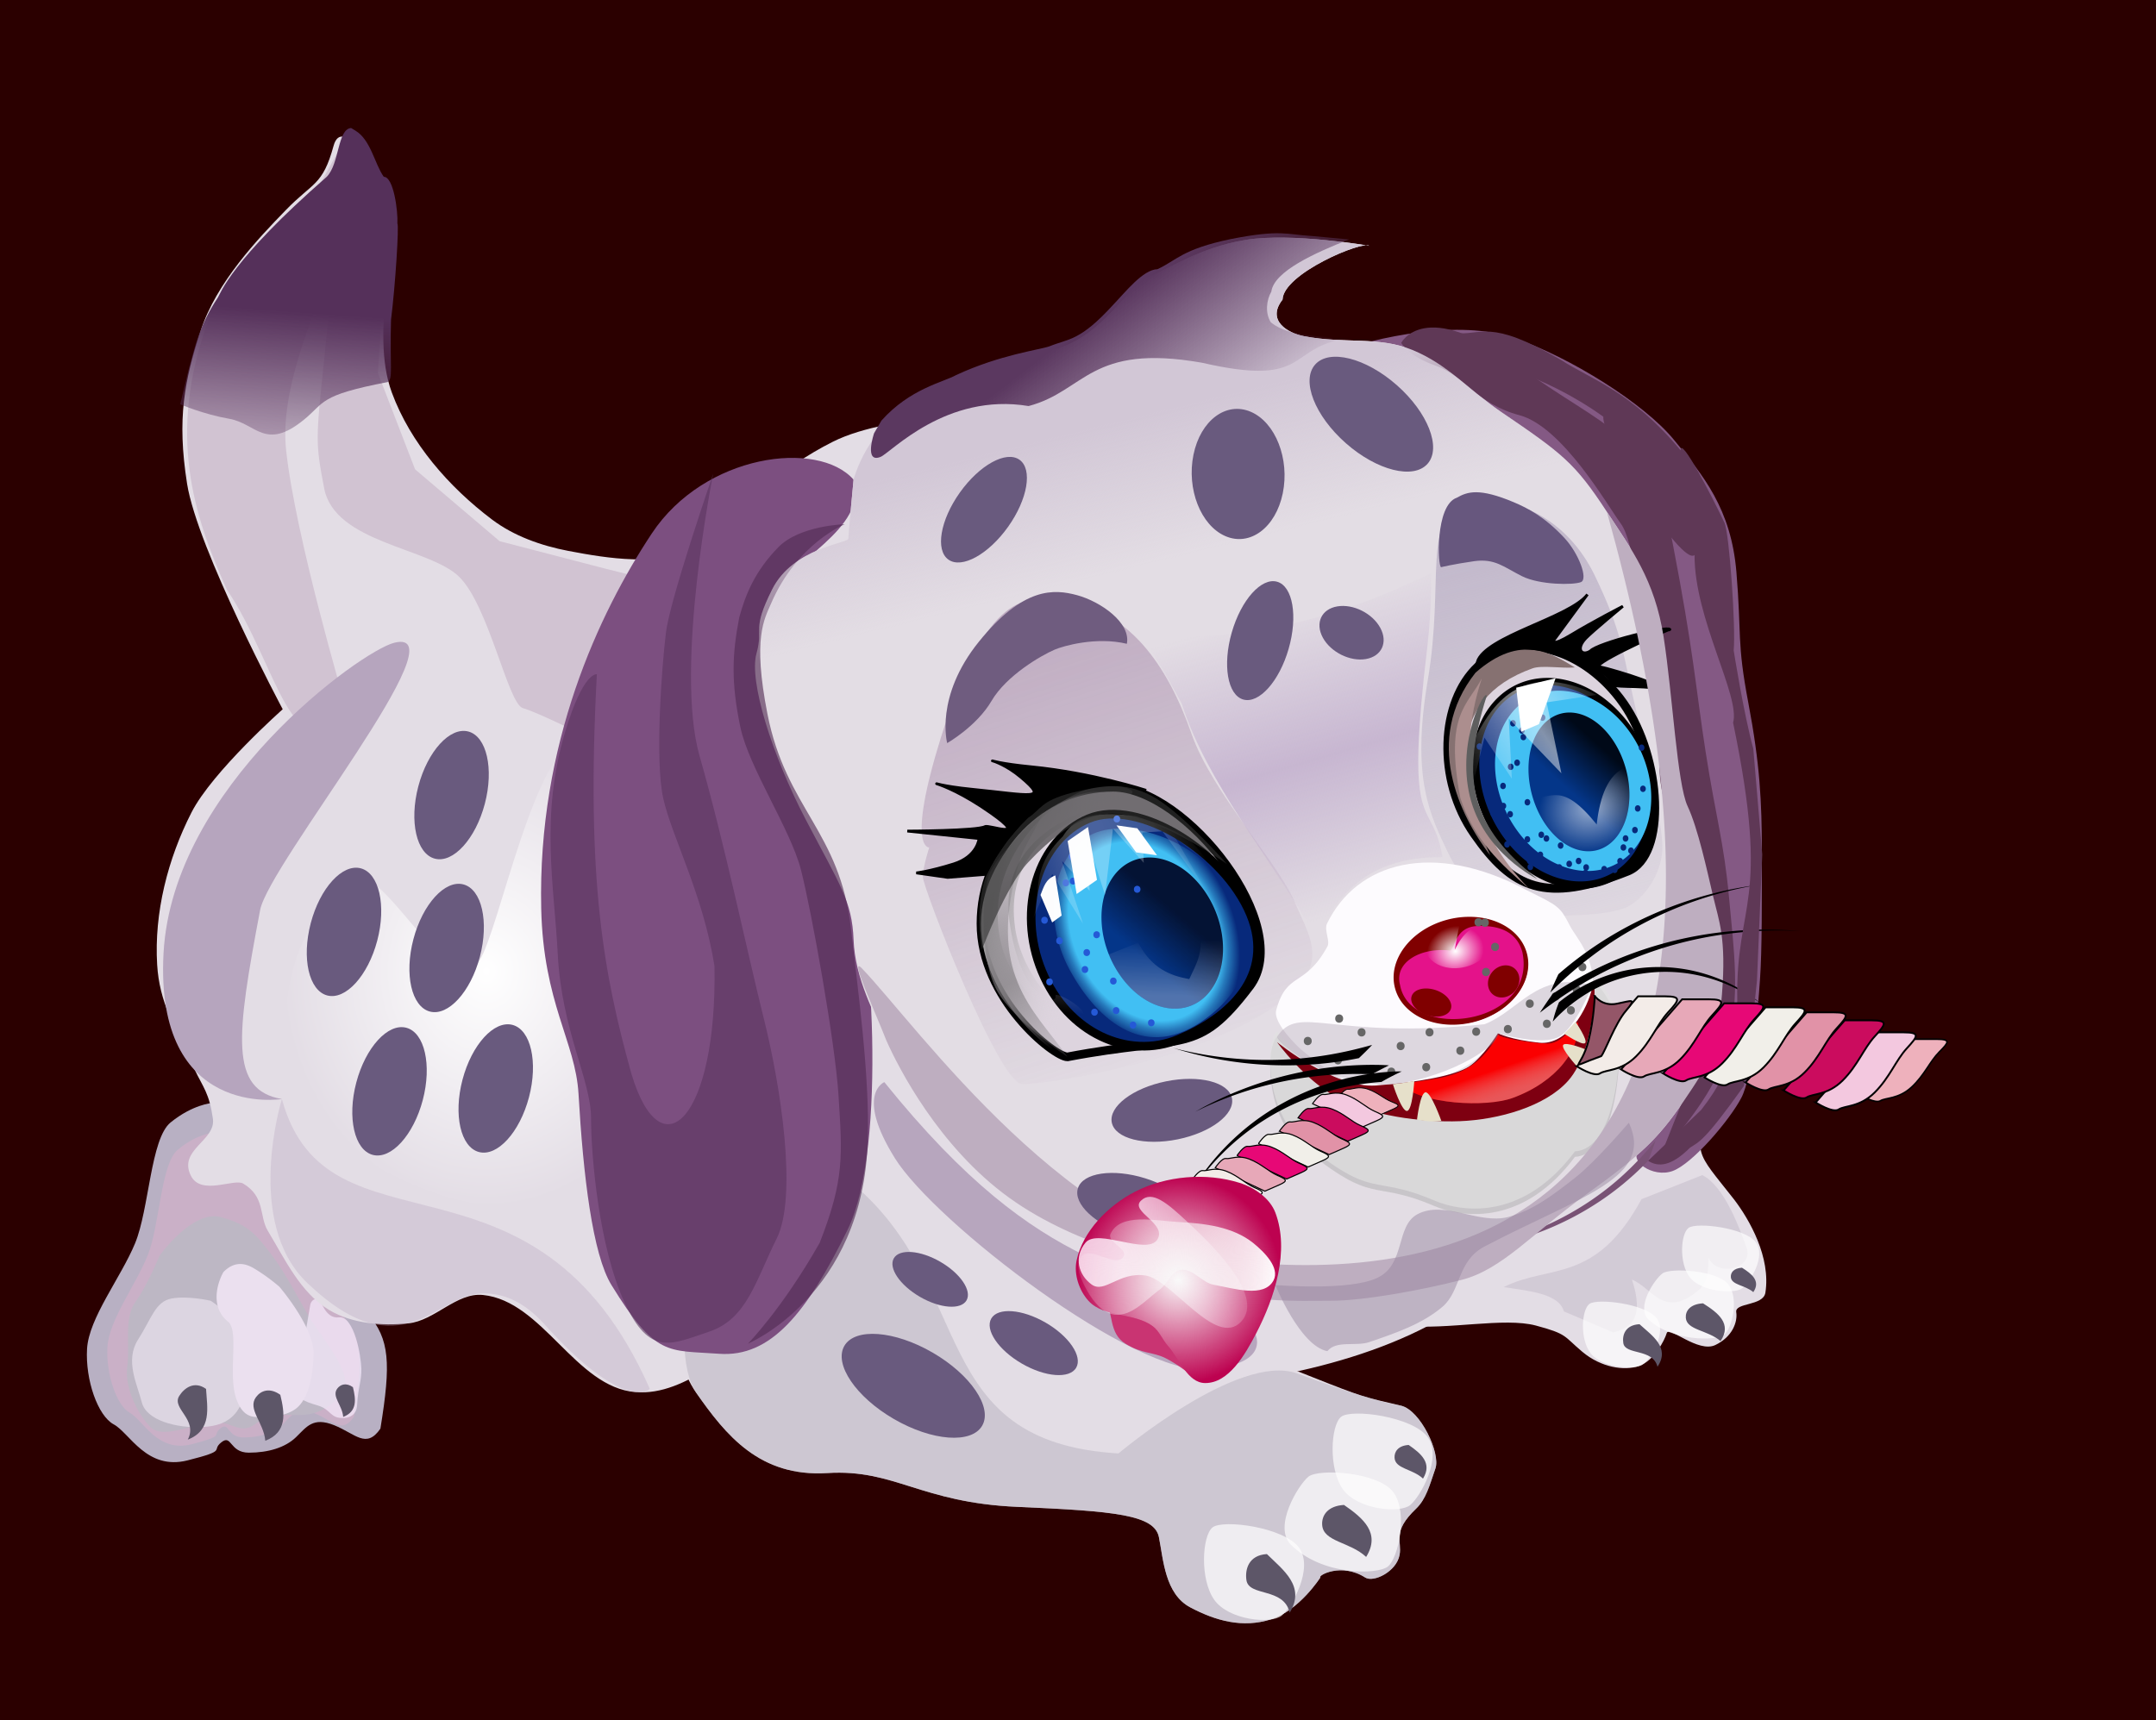 <svg xmlns="http://www.w3.org/2000/svg" xmlns:xlink="http://www.w3.org/1999/xlink" width="786.5" height="627.658" viewBox="0 0 208.095 166.068"><defs><linearGradient id="b"><stop offset="0" stop-color="#bfb5c9"/><stop offset="1" stop-color="#bfb5c9" stop-opacity="0"/></linearGradient><linearGradient id="v"><stop offset="0" stop-color="#f9f9f9"/><stop offset="1" stop-color="#f9f9f9" stop-opacity="0"/></linearGradient><linearGradient id="s"><stop offset="0" stop-color="#5b3860"/><stop offset="1" stop-color="#5b3860" stop-opacity="0"/></linearGradient><linearGradient id="r"><stop offset="0" stop-color="#fff"/><stop offset="1" stop-color="#fff" stop-opacity="0"/></linearGradient><linearGradient id="q"><stop offset="0" stop-color="red"/><stop offset="1" stop-color="#e5d8d8" stop-opacity=".487"/></linearGradient><linearGradient id="p"><stop offset="0" stop-color="#d2c7d6"/><stop offset="1" stop-color="#d2c7d6" stop-opacity="0"/></linearGradient><linearGradient id="o"><stop offset="0" stop-color="#c0accc" stop-opacity="0"/><stop offset=".504" stop-color="#c0accc" stop-opacity=".794"/><stop offset="1" stop-color="#c0accc" stop-opacity="0"/></linearGradient><linearGradient id="n"><stop offset="0" stop-color="#fff" stop-opacity="0"/><stop offset=".516" stop-color="#fff"/><stop offset="1" stop-color="#fff" stop-opacity="0"/></linearGradient><linearGradient id="m"><stop offset="0" stop-color="#fff"/><stop offset="1" stop-color="#fff" stop-opacity="0"/></linearGradient><linearGradient id="l"><stop offset="0" stop-color="#000918"/><stop offset="1" stop-color="#043689"/></linearGradient><linearGradient id="k"><stop offset="0" stop-color="#55305a"/><stop offset="1" stop-color="#55305a" stop-opacity="0"/></linearGradient><linearGradient id="j"><stop offset="0" stop-color="#7d797d" stop-opacity="0"/><stop offset=".547" stop-color="#7d797d" stop-opacity=".643"/><stop offset="1" stop-color="#7d797d" stop-opacity="0"/></linearGradient><linearGradient id="i"><stop offset="0" stop-color="#fff"/><stop offset="1" stop-color="#fff" stop-opacity="0"/></linearGradient><linearGradient id="h"><stop offset="0" stop-color="#fff" stop-opacity=".065"/><stop offset=".371" stop-color="#fff" stop-opacity=".734"/><stop offset=".509" stop-color="#fff" stop-opacity=".744"/><stop offset=".781" stop-color="#fff" stop-opacity=".568"/><stop offset="1" stop-color="#fff" stop-opacity="0"/></linearGradient><linearGradient id="g"><stop offset="0" stop-color="#fff"/><stop offset="1" stop-color="#fff" stop-opacity="0"/></linearGradient><linearGradient id="f"><stop offset="0" stop-color="#ddd4de" stop-opacity="0"/><stop offset=".45" stop-color="#ddd4de"/><stop offset="1" stop-color="#ddd4de" stop-opacity="0"/></linearGradient><linearGradient id="e"><stop offset="0" stop-color="#a19fa1"/><stop offset="1" stop-color="#ddd4de" stop-opacity="0"/></linearGradient><linearGradient id="d"><stop offset="0" stop-color="#043689"/><stop offset="1" stop-color="#000828" stop-opacity=".941"/></linearGradient><linearGradient id="c"><stop offset="0" stop-color="#41bff3"/><stop offset=".793" stop-color="#41bff3"/><stop offset=".876" stop-color="#41bff3" stop-opacity=".538"/><stop offset="1" stop-color="#41bff3" stop-opacity="0"/></linearGradient><linearGradient id="t"><stop offset="0" stop-color="#fff"/><stop offset="1" stop-color="#fff" stop-opacity="0"/></linearGradient><linearGradient id="a"><stop offset="0" stop-color="#7c4f80"/><stop offset="1" stop-color="#7c4f80" stop-opacity="0"/></linearGradient><linearGradient xlink:href="#a" id="F" x1="283.172" y1="-19.911" x2="324.145" y2="106.18" gradientUnits="userSpaceOnUse"/><linearGradient xlink:href="#b" id="H" x1="354.169" y1="49.862" x2="365.637" y2="97.713" gradientUnits="userSpaceOnUse"/><linearGradient xlink:href="#u" id="av" x1="135.948" y1="128.132" x2="150.631" y2="127.266" gradientUnits="userSpaceOnUse"/><linearGradient xlink:href="#d" id="O" x1="450.091" y1="101.126" x2="453.642" y2="96.956" gradientUnits="userSpaceOnUse"/><linearGradient xlink:href="#e" id="M" x1="434.866" y1="97.735" x2="443.352" y2="99.611" gradientUnits="userSpaceOnUse"/><linearGradient xlink:href="#f" id="P" x1="437.94" y1="83.275" x2="435.503" y2="106.686" gradientUnits="userSpaceOnUse" gradientTransform="translate(1.052 -1.09)"/><linearGradient xlink:href="#g" id="Q" x1="451.661" y1="104.611" x2="451.761" y2="99.16" gradientUnits="userSpaceOnUse"/><linearGradient xlink:href="#h" id="R" x1="306.094" y1="76.856" x2="323.959" y2="71.518" gradientUnits="userSpaceOnUse"/><linearGradient xlink:href="#t" id="aw" x1="150.921" y1="129.029" x2="128.796" y2="126.144" gradientUnits="userSpaceOnUse"/><linearGradient xlink:href="#j" id="S" x1="300.411" y1="70.977" x2="314.488" y2="97.601" gradientUnits="userSpaceOnUse"/><linearGradient id="u"><stop offset="0" stop-color="#f3c5dd"/><stop offset="1" stop-color="#f3c5dd" stop-opacity="0"/></linearGradient><linearGradient xlink:href="#k" id="W" x1="241.491" y1="31.16" x2="240.337" y2="47.173" gradientUnits="userSpaceOnUse" gradientTransform="translate(.038 .14)"/><linearGradient xlink:href="#l" id="Z" x1="450.26" y1="65.673" x2="446.792" y2="69.549" gradientUnits="userSpaceOnUse"/><linearGradient xlink:href="#n" id="ad" x1="437.825" y1="69.411" x2="451.534" y2="60.215" gradientUnits="userSpaceOnUse"/><linearGradient xlink:href="#o" id="af" x1="344.433" y1="88.807" x2="336.126" y2="60.215" gradientUnits="userSpaceOnUse"/><linearGradient xlink:href="#p" id="al" x1="328.622" y1="39.98" x2="331.996" y2="53.688" gradientUnits="userSpaceOnUse"/><linearGradient xlink:href="#q" id="ar" x1="356.791" y1="104.552" x2="357.765" y2="107.366" gradientUnits="userSpaceOnUse"/><linearGradient xlink:href="#s" id="at" x1="332.308" y1="21.858" x2="342.676" y2="35.418" gradientUnits="userSpaceOnUse" gradientTransform="translate(-.572 -.565)"/><filter id="C" x="-.066" width="1.132" y="-.039" height="1.078" color-interpolation-filters="sRGB"><feGaussianBlur stdDeviation=".868"/></filter><filter id="V" x="-.149" width="1.299" y="-.044" height="1.089" color-interpolation-filters="sRGB"><feGaussianBlur stdDeviation="1.048"/></filter><filter id="Y" x="-.061" width="1.121" y="-.053" height="1.105" color-interpolation-filters="sRGB"><feGaussianBlur stdDeviation=".382"/></filter><filter id="au" x="-.065" width="1.13" y="-.025" height="1.05" color-interpolation-filters="sRGB"><feGaussianBlur stdDeviation=".833"/></filter><filter id="G" x="-.033" width="1.066" y="-.04" height="1.079" color-interpolation-filters="sRGB"><feGaussianBlur stdDeviation=".241"/></filter><filter id="ab" x="-.065" width="1.13" y="-.04" height="1.079" color-interpolation-filters="sRGB"><feGaussianBlur stdDeviation=".329"/></filter><filter id="ac" x="-.118" width="1.235" y="-.041" height="1.083" color-interpolation-filters="sRGB"><feGaussianBlur stdDeviation=".35"/></filter><filter id="ae" x="-.073" width="1.146" y="-.028" height="1.057" color-interpolation-filters="sRGB"><feGaussianBlur stdDeviation=".209"/></filter><filter id="K" x="-.029" width="1.059" y="-.046" height="1.093" color-interpolation-filters="sRGB"><feGaussianBlur stdDeviation=".171"/></filter><filter id="ag" x="-.115" width="1.229" y="-.126" height="1.252" color-interpolation-filters="sRGB"><feGaussianBlur stdDeviation="3.992"/></filter><filter id="I" x="-.041" width="1.081" y="-.062" height="1.124" color-interpolation-filters="sRGB"><feGaussianBlur stdDeviation=".572"/></filter><filter id="ah" x="-.045" width="1.091" y="-.139" height="1.279" color-interpolation-filters="sRGB"><feGaussianBlur stdDeviation=".575"/></filter><filter id="ai" x="-.152" width="1.304" y="-.041" height="1.082" color-interpolation-filters="sRGB"><feGaussianBlur stdDeviation="1.44"/></filter><filter id="aj" x="-.197" width="1.394" y="-.033" height="1.066" color-interpolation-filters="sRGB"><feGaussianBlur stdDeviation="1.075"/></filter><filter id="ak" x="-.307" width="1.613" y="-.133" height="1.267" color-interpolation-filters="sRGB"><feGaussianBlur stdDeviation="2.046"/></filter><filter id="X" x="-.184" width="1.369" y="-.132" height="1.264" color-interpolation-filters="sRGB"><feGaussianBlur stdDeviation="1.472"/></filter><filter id="J" x="-.08" width="1.16" y="-.113" height="1.225" color-interpolation-filters="sRGB"><feGaussianBlur stdDeviation="1.022"/></filter><filter id="B" x="-.065" width="1.129" y="-.11" height="1.221" color-interpolation-filters="sRGB"><feGaussianBlur stdDeviation="1.957"/></filter><filter id="an" x="-.128" width="1.256" y="-.171" height="1.341" color-interpolation-filters="sRGB"><feGaussianBlur stdDeviation="1.975"/></filter><filter id="ao" x="-.106" width="1.211" y="-.168" height="1.335" color-interpolation-filters="sRGB"><feGaussianBlur stdDeviation="1.478"/></filter><filter id="ap" x="-.08" width="1.16" y="-.124" height="1.248" color-interpolation-filters="sRGB"><feGaussianBlur stdDeviation=".784"/></filter><filter id="aq" x="-.057" width="1.115" y="-.074" height="1.149" color-interpolation-filters="sRGB"><feGaussianBlur stdDeviation=".876"/></filter><filter id="w" x="-.113" width="1.226" y="-.091" height="1.182" color-interpolation-filters="sRGB"><feGaussianBlur stdDeviation="1.145"/></filter><filter id="x" x="-.105" width="1.21" y="-.106" height="1.212" color-interpolation-filters="sRGB"><feGaussianBlur stdDeviation=".921"/></filter><filter id="y" x="-.107" width="1.214" y="-.095" height="1.191" color-interpolation-filters="sRGB"><feGaussianBlur stdDeviation=".498"/></filter><filter id="A" x="-.147" width="1.294" y="-.093" height="1.186" color-interpolation-filters="sRGB"><feGaussianBlur stdDeviation=".573"/></filter><filter id="z" x="-.185" width="1.37" y="-.1" height="1.2" color-interpolation-filters="sRGB"><feGaussianBlur stdDeviation=".478"/></filter><filter id="U" x="-.064" width="1.128" y="-.096" height="1.192" color-interpolation-filters="sRGB"><feGaussianBlur stdDeviation=".636"/></filter><filter id="as" x="-.115" width="1.23" y="-.12" height="1.24" color-interpolation-filters="sRGB"><feGaussianBlur stdDeviation=".464"/></filter><filter id="E" x="-.099" width="1.199" y="-.039" height="1.079" color-interpolation-filters="sRGB"><feGaussianBlur stdDeviation="1.2"/></filter><filter id="T" x="-.176" width="1.351" y="-.059" height="1.119" color-interpolation-filters="sRGB"><feGaussianBlur stdDeviation=".591"/></filter><radialGradient xlink:href="#r" id="D" cx="258.838" cy="95.279" fx="258.838" fy="95.279" r="19.733" gradientTransform="matrix(1 0 0 1.154 0 -14.676)" gradientUnits="userSpaceOnUse"/><radialGradient xlink:href="#m" id="aa" cx="449.682" cy="71.88" fx="449.682" fy="71.88" r="4.68" gradientTransform="matrix(1.027 -.381 .323 .871 -35.638 180.35)" gradientUnits="userSpaceOnUse"/><radialGradient xlink:href="#i" id="L" cx="312.758" cy="179.355" fx="312.758" fy="179.355" r="3.322" gradientTransform="matrix(.775 -.304 .28 .673 59.77 67.7)" gradientUnits="userSpaceOnUse"/><radialGradient xlink:href="#c" id="N" cx="450.372" cy="98.229" fx="450.372" fy="98.229" r="9.297" gradientTransform="matrix(.828 -.415 .548 1.094 23.26 177.811)" gradientUnits="userSpaceOnUse"/><radialGradient xlink:href="#v" id="ax" cx="141.253" cy="129.4" fx="141.253" fy="129.4" r="9.907" gradientTransform="matrix(1 0 0 1.005 0 -.633)" gradientUnits="userSpaceOnUse"/></defs><path fill="#2b0000" d="M0 0h208.095v166.068H0z"/><g transform="translate(-211.896 -1.49)"><path d="M232.325 107.989s-1.818.129-3.963 1.868c-1.94 1.573-2.059 8.364-3.432 11.677-1.373 3.312-4.462 7.204-4.633 10.186-.172 2.98 1.03 6.46 2.574 7.287 1.544.828 3.175 4.472 7.122 3.478 3.947-.993 2.23-.91 3.26-1.739 1.03-.828.772.994 2.66.994 1.888 0 3.518-.497 4.548-1.49 1.03-.994 1.63-1.988 3.689-1.16 2.06.828 3.089 2.319 4.462.331 1.038-6.376.892-8.608-1.201-11.097-9.247-3.721-6.316-17.774-15.086-20.335z" fill="#b8b0c3"/><path d="M236.625 180.886s-1.529.112-3.332 1.627c-1.63 1.37-1.73 7.285-2.885 10.17-1.154 2.886-3.75 6.276-3.895 8.873-.144 2.596.866 5.626 2.164 6.347 1.298.721 2.669 3.895 5.987 3.03 3.318-.866 1.875-.794 2.74-1.515.866-.722.65.865 2.237.865 1.587 0 2.957-.433 3.823-1.298.865-.866 1.37-1.731 3.101-1.01 1.731.721 2.597 2.02 3.75.289.874-5.554.751-7.498-1.009-9.666-7.773-3.241-5.309-15.481-12.681-17.712z" fill="#cab0c7" filter="url(#w)" transform="translate(-4.248 -70.012)"/><path d="M231.526 192.756s3.174-4.472 5.915-3.751c2.74.721 3.498 1.803 4.94 3.679 1.443 1.875 2.814 4.724 3.823 6.31 1.01 1.588 3.246 4.365 3.246 5.807 0 1.443-1.875 3.318-4.327 3.318-2.453 0-2.741-.288-4.328.866-1.587 1.154-2.308-.433-4.328-.144-2.02.288-4.652 1.586-5.807.432-1.154-1.154-2.524-3.786-2.236-5.806.289-2.02-.36-4.688.794-6.275 1.154-1.587 2.308-4.436 2.308-4.436z" fill="#bdb7c4" filter="url(#x)" transform="translate(-4.248 -70.012)"/><path d="M236.467 197.083s3.75 2.164 3.606 6.492c-.144 4.328-1.73 5.554-4.327 5.698-2.597.145-5.482-.649-5.915-2.38-.433-1.731-1.659-4.04-.36-6.059 1.298-2.02 1.658-3.678 3.245-3.967 1.587-.288 3.75.216 3.75.216z" fill="#dcd5e1" filter="url(#y)" transform="translate(-4.248 -70.012)"/><path d="M246.097 197.436s-1.326 7.6-1.275 8.314c.051.714.51 1.02 1.938 1.428 1.429.408 1.169 1.313 2.653 1.224.463-.028 1.157-.293 1.205-1.275.083-1.697.432-2.246.406-3.488-.027-1.233-.711-5.115-2.15-4.95-1.44.163-1.637-1.782-2.147-1.782-.51 0-.63.529-.63.529z" opacity=".824" fill="#f9ecff" filter="url(#z)" transform="translate(-4.248 -70.012)"/><path d="M243.107 195.73s3.377 3.917 3.305 6.513c-.072 2.597-.632 4.312-1.578 5.155-.8.713-2.392.987-3.292.903-.538-.05-1.93.435-2.65-1.946-.722-2.38.343-6.386-.738-7.251-1.674-1.34-1.123-3.58-.444-4.791 1.312-1.335 2.513-.628 3.174-.217a18.075 18.075 0 012.223 1.634z" fill="#ebe0ef" filter="url(#A)" transform="translate(-4.248 -70.012)"/><path d="M340.008 131.94s3.469-2.857 7.549-2.449c4.08.408 9.519-.84 12.579-.024 3.06.816 2.678 1.016 4.481 2.531 1.803 1.515 4.04 1.875 5.482 1.37 1.443-.504 2.453-2.452 2.669-3.173.216-.722 3.03 1.947 4.688 1.154 1.66-.794 2.164-2.236 2.02-3.174-.144-.938 2.597-.577 2.813-1.875.538-3.412-1.519-7.042-3.03-9.017-1.803-2.308-2.885-3.462-3.173-4.616-.289-1.154-.217-5.049-.433-6.275.625-1.647-2.573-10.723-2.813-10.603 0 0-1.821-1.403-.866 0 .41.6-2.71 13.8-4.76 16.517-6.115 8.101-9.524 8.94-11.613 10.099-6.77 3.752-7.817 2.334-11.252 3.967-5.883 2.796-10.271 3.198-11.685 3.174-3.862.785-.904 1.882 1.226 2.813 1.993 1.227 6.118-.42 6.118-.42z" fill="#e3dde5"/><path d="M291.74 98.825s-4.896-5.304-7.752 2.04c-2.856 7.345-4.488 10.61-5.712 17.546-1.224 6.936-2.04 13.465.816 17.545 2.856 4.08 6.12 8.16 12.649 7.752 6.528-.408 8.976 2.857 18.361 3.265 9.385.408 13.218.761 13.651 2.925.433 2.164.577 5.482 3.03 6.78 2.452 1.299 5.049 2.02 7.79 1.154 2.74-.865 4.76-4.039 4.76-4.039-.264-.203 2.047-1.459 4.328 0 .805.515 3.01-.557 3.318-2.164.265-1.386-.777-2.21 1.587-4.472.983-.94 1.309-2.259 1.875-3.895.511-1.475-1.444-5.622-3.318-6.059-3.635-.846-3.75-.848-8.511-2.74-4.86-1.933-7.213-2.742-10.675-6.06-3.463-3.318-7.79-7.213-10.676-8.944-2.885-1.73-7.357-3.462-10.098-8.223-2.74-4.76-4.76-9.52-7.069-10.675-2.308-1.154-4.039-1.73-5.193-1.587-1.154.145-3.16-.149-3.16-.149z" fill="#e3dde5"/><path d="M244.088 15.58c.836-3.045 4.189 2.379 4.905 4.472 1.704 4.984-1.505 13.28.721 19.331 1.796 4.885 5.513 9.125 9.666 12.262 2.116 1.599 4.752 2.53 7.357 3.03 4.014.77 8.495 1.442 12.262-.145 4.788-4.434 8.254-7.86 13.272-10.386 3.074-1.548 7.1-1.878 9.954-2.741 2.853-.864 4.587-1.395 9.088-3.318 4.502-1.924 8.656 1.778 11.397 2.164 2.74.385 4.946.243 7.645 0 2.7-.244 4.776-2.433 8.223-2.741 3.448-.308 5.45.485 11.974 3.173 6.525 2.688 10.464 6.077 15.58 11.253 5.116 5.175 2.844 14.857 3.895 20.629 1.05 5.772 1.032 9.834 1.587 14.426.555 4.592-.152 9.93-.144 13.993.007 4.064-.875 6.926-1.299 9.521-.424 2.595.404 4.319-1.154 6.06-1.558 1.74-5.272.939-7.501 2.307-3.362 2.064-4.965 6.287-8.223 8.512-4.433 3.026-9.643 4.94-14.859 6.203-4.688 1.135-9.646 1.806-14.426 1.154-7.205-.983-13.247-6.806-20.485-7.502-5.43-.522-10.918 1.078-16.157 2.597-4.924 1.427-9.027 6.475-14.138 6.059-5.796-.472-8.928-8.784-14.714-9.377-2.559-.262-4.653 2.49-7.213 2.741-2.573.252-5.429.031-7.646-1.298-2.763-1.658-4.252-4.886-5.914-7.646-.85-1.412-.214-3.25-2.366-4.551-.882-.533-4.084 1.216-5.063-.774-1.232-2.506 2.434-3.373 2.133-5.49-.351-2.475-.922-2.983-1.773-4.765-1.984-4.156-3.39-6.53-3.607-10.098-.304-5.02 1.028-10.239 3.318-14.715 2.017-3.943 8.8-9.954 8.8-9.954s-8.235-15.456-9.233-21.783c-.997-6.327-.241-9.958 1.299-14.715s5.583-8.957 8.223-11.685c2.64-2.728 3.555-2.34 4.616-6.203z" fill="#e3dde5"/><path d="M294.189 115.758c-16.321-1.632-17.953 16.118-15.097 20.198 2.856 4.08 6.12 8.16 12.649 7.752 6.528-.408 8.976 2.857 18.361 3.265 9.385.408 13.218.761 13.651 2.925.433 2.164.577 5.482 3.03 6.78 2.452 1.299 5.049 2.02 7.79 1.154 2.74-.865 4.76-4.039 4.76-4.039-.264-.203 2.047-1.459 4.328 0 .805.515 3.01-.557 3.318-2.164.265-1.386-.777-2.21 1.587-4.472.983-.94 1.309-2.259 1.875-3.895.511-1.475-1.444-5.622-3.318-6.059-3.14-.556-7.608-2.237-10.043-3.115-5.661-2.042-17.23 7.726-17.23 7.726-18.553-1.101-13.675-15.972-25.661-26.056z" opacity=".757" fill="#bdb7c4" filter="url(#B)"/><path d="M248.043 19.43l1.199 4.11-.867 13.974 3.583 9.288 8.16 6.936 10.201 2.652 4.08 1.02-4.896 9.181-1.224 5.916s-4.488-2.244-5.916-2.652c-1.428-.408-3.265-9.792-6.12-12.649-2.857-2.856-12.038-3.264-13.058-8.568-.847-4.408-.816-4.693 0-12.445.816-7.753.612-8.977 1.224-10.813.612-1.836 3.634-5.95 3.634-5.95z" fill="#d1c3d2" filter="url(#C)"/><path d="M239.105 107.598c.074-11.026.703-15.715 6.58-21.144 2.866-2.647 9.618 12.206 12.452 7.842 2.025-3.12 5.358-21.134 10.142-21.789 0 0 19.12 25.999 5.238 40.304-13.881 14.306-34.412-5.213-34.412-5.213z" fill="url(#D)"/><path d="M294.283 47.8c-3.427-3.9-14.382-2.495-19.475 5.193-5.093 7.688-11.031 20.302-10.675 36.21.204 9.14 3.31 12.863 3.6 17.889.455 7.892 1.354 15.494 3.18 18.464 4.294 6.983 5.415 6.27 10.387 6.636 4.971.365 8.448-3.889 12.406-11.974s2.166-30.527.577-33.035c-1.589-2.508-1.807-3.501-7.069-16.158 0 0-1.772-8.978-.577-12.117 1.195-3.14 9.138-6.34 7.646-11.108z" fill="#7c4f80"/><path d="M340.383 35.552c4.59-1.53 12.24-3.264 17.647-1.428 5.406 1.836 12.547 6.324 15.403 9.793 2.856 3.468 5.55 6.685 6.06 12.805.51 6.12.025 6.696 1.148 12.612 1.122 5.916 1.306 9.564 1.306 14.358 0 4.795.025 9.542-.18 12.398-.203 2.856-.683 9.258-1.805 11.4-1.123 2.142-4.68 6.339-6.619 7.053-1.938.714-4.398-1.057-3.174-2.077 1.224-1.02 4.284-6.12 4.998-8.467.714-2.346 2.346-7.039-.102-11.527-2.448-4.488-2.856-7.344-3.774-9.589-.918-2.244-.612-5.61-1.326-10.812-.714-5.203-.816-10.099-3.876-14.281-3.06-4.183-6.835-10.201-12.955-13.771-6.12-3.57-8.059-5.203-10.61-6.325-2.55-1.122-2.141-2.142-2.141-2.142z" fill="#845984"/><path d="M294.283 47.8s1.298-5.266 6.347-7.863c5.05-2.596 8.151-3.534 12.912-4.688 4.76-1.154 7.285-6.275 9.16-6.997 1.876-.721 4.977-2.885 9.45-3.606 4.471-.721 11.9.577 11.9.577-.64-.513-8.294 2.674-8.366 5.193-1.587 2.02.505 3.246 2.091 3.535 3.898.756 7.17-.024 10.451 1.328 3.424 1.41 5.322 3.757 8.52 5.957 5.994 4.068 7.148 4.94 10.242 9.665 2.338 3.57 4.62 6.558 5.482 12.118.866 5.58 1.298 14.137 2.308 16.301 1.01 2.164 1.876 6.204 2.453 8.656.577 2.452 1.298 4.04.865 9.521-.433 5.482-1.298 6.78-3.75 10.387-2.453 3.606-4.184 5.193-9.378 8.944-5.193 3.75-8.078 7.213-11.973 8.223-3.895 1.01-9.521 2.02-12.55 2.02-3.03 0-9.09.288-12.551-1.732-3.463-2.02-11.83-3.318-18.61-8.223-6.78-4.904-10.675-12.55-11.83-15.147-1.153-2.596-3.029-5.987-3.173-9.737-.144-3.751-1.298-5.266-4.616-11.613-3.318-6.348-5.482-13.416-4.76-16.013.72-2.597-.506-2.164 1.514-6.203 2.02-4.04 7.357-4.472 7.357-4.905 0-.433.505-5.698.505-5.698z" fill="#e3dde4"/><path transform="matrix(1.113 0 0 1.1 -39.445 -4.11)" d="M347.338 35.183s2.02-4.04 9.954 1.876c7.934 5.914 11.685 5.77 13.56 15.58 1.876 9.81 2.02 12.839 2.886 18.465.865 5.626 1.587 7.934 2.02 12.695.432 4.76 1.01 8.655-.145 13.272-1.154 4.616-5.482 8.655-5.915 9.81-.432 1.154 2.886-7.502 3.751-9.233.866-1.731 1.299-8.367 1.299-9.81 0-1.443-2.741-9.665-3.607-10.53-.865-.866-1.731-3.607-1.298-6.925.433-3.318-.722-7.79-1.299-9.954-.577-2.164-1.01-7.79-2.163-9.377-1.155-1.587-5.05-8.512-8.8-9.521-3.751-1.01-4.76-3.463-7.213-4.328-2.453-.866-3.03-2.02-3.03-2.02z" fill="#5f3856" filter="url(#E)"/><path d="M301.586 83.314s-2.244.204 1.122-10.609c4.503-14.465 8.397-13.462 11.119-13.26 6.979.515 10.813 6.426 13.057 12.852 1.997 5.72 8.364 12.445 9.997 16.322 1.632 3.876 4.08 6.732-3.877 11.22-7.956 4.489-20.197 6.325-22.441 6.325-2.244 0-9.589-18.974-9.589-19.994 0-1.02.612-2.856.612-2.856z" fill="url(#F)"/><path d="M303.318 73.236s-1.224-4.489 3.06-9.793c4.284-5.305 7.242-5.1 9.487-4.488 2.244.612 5.204 2.655 4.794 4.692-2.96-.718-6.162.219-6.962.56-1.292.553-4.667 2.5-6.095 4.948-1.428 2.448-4.284 4.08-4.284 4.08z" fill="#6f5c7f" filter="url(#G)"/><path d="M355.519 87.963s-2.244-.714-3.876-4.182c-1.632-3.469-3.58-6.962-1.939-16.627 1.641-9.666-.625-15.815 3.768-16.987 4.393-1.17 9.697 1.38 12.35 6.888 2.652 5.508 2.652 7.242 3.876 12.547 1.224 5.304 2.652 11.425 2.652 13.669 0 2.244-1.428 4.692-3.264 5.712-1.836 1.02-7.14.918-8.569.918-1.428 0-4.998-1.938-4.998-1.938z" fill="url(#H)"/><path d="M368.099 99.961c.427 4.897-.382 12.978-4.193 13.223-4.848 6.51-10.614 6.005-13.604 4.73-6.152-2.626-5.618.131-12.743-5.708-3.468-2.856-3.555-9.523-2.403-10.628 1.945 2.214 3.51 4.496 6.57 5.313 3.061.816 6.233 2.236 10.722 1.216 4.488-1.02 5.865-.085 7.905-.9 2.386-1.767 4.982-7.044 5.284-10.023.202-2.271 2.462 2.777 2.462 2.777z" fill="#b0b0b0" fill-opacity=".513" filter="url(#I)"/><path d="M368.099 99.432c.427 4.897-.382 12.978-4.193 13.223-4.848 6.51-10.614 6.005-13.604 4.73-6.152-2.626-5.618.131-12.743-5.708-3.468-2.856-3.555-9.523-2.403-10.628 1.945 2.213 3.51 4.496 6.57 5.312 3.061.816 6.233 2.237 10.722 1.217 4.488-1.02 5.865-.085 7.905-.9 2.386-1.767 4.982-7.044 5.284-10.024.202-2.27 2.462 2.778 2.462 2.778z" fill="#e1e1e1" fill-opacity=".648" filter="url(#I)"/><path d="M337.298 102.656s4.216 3.79 6.668 3.645c2.453-.144 2.552.789 5.437-.221 2.885-1.01 3.963-1.4 5.598-2.868 1.682-1.51 2.67-1.482 5.988-.905 3.318.577 3.927-2.142 4.648-4.594.355-3.818-1.553-5.571-2.2-6.818-.998-1.924-1.083-1.913-4.138-3.439-9.146-4.885-16.445-2.705-19.323 3.205-.297.613.327 1.687.04 2.21-2.217 4.03-3.924 2.356-4.944 6.158-.337 1.254 2.226 3.627 2.226 3.627z" fill="#fdfbfe" filter="url(#J)"/><path d="M350.997 56.25c-.332.041-.609-5.992 1.515-6.709 1.01-.577 2.15-.97 5.482.433 1.37.577 3.03 1.443 4.905 3.462 1.377 1.484 2.308 3.968 1.586 4.256-.72.289-3.967.289-5.698-.577-1.731-.866-2.597-1.731-4.616-1.443-2.02.289-3.174.577-3.174.577z" fill="#67577e" filter="url(#K)"/><path d="M335.156 102.107s5.492 4.472 9.531 4.184c4.04-.289 7.718-.975 9.016-1.84 1.298-.866 2.769-3.199 2.769-3.199s1.238.62 3.98.908c2.74.288 4.69-3.293 5.122-5.313.433-2.02.52 5.785-2.322 8.986-2.205 2.484-6.703 3.758-10.454 3.903-3.75.144-8.698-.56-11.872-2.291-3.173-1.731-5.77-5.338-5.77-5.338z" fill="#7e0011"/><path d="M364.182 100.205c.278 2.528-1.974 5.72-6.302 7.295-2.512.915-8.793.637-10.78-1.328 3.96-.68 6.979-.418 9.426-4.826-.247.315 3.362.915 4.737.905 1.558-.01 2.492-1.92 2.92-2.046z" opacity=".824" fill="red"/><g transform="translate(224.367 3.282)"><ellipse transform="matrix(.966 -.258 .265 .964 0 0)" ry="4.997" rx="6.471" cy="122.089" cx="99.633" fill="#e4128a"/><path d="M127.567 95.609a1.99 1.275 17.827 01-2.284.605 1.99 1.275 17.827 01-1.504-1.823 1.99 1.275 17.827 012.284-.605 1.99 1.275 17.827 011.504 1.823zM133.754 93.878a1.428 1.632 40.002 01-2.143.332 1.428 1.632 40.002 01-.045-2.168 1.428 1.632 40.002 012.144-.332 1.428 1.632 40.002 01.044 2.168z" fill="maroon"/></g><path d="M353.499 90.008a8.375 8.375 0 00-1.94.284c-3.51.943-5.754 3.911-5.01 6.63.742 2.717 4.191 4.155 7.703 3.212 3.51-.943 5.754-3.91 5.011-6.628-.59-2.157-2.927-3.576-5.764-3.498zm1.132.885c2.298-.063 3.725.773 4.203 2.521 1.48 7.08-10.808 8.651-11.804 3.183-.602-2.202 1.994-3.668 4.838-3.338.475-.139.402-2.352 2.763-2.366z" fill="maroon"/><path d="M355.911 91.592c.376 1.328-.759 2.777-2.535 3.238-1.776.46-3.52-.242-3.896-1.57-.376-1.327 3.452-3.423 3.351-2.88l-.525 2.811c1.592-3.274 3.437-2.193 3.605-1.599z" fill="url(#L)"/><g transform="translate(-127.642 -6.95)"><path d="M460.152 103.667c-5.121 6.742-6.173 4.64-17.584 6.812-1.277 0-8.357-5.603-8.35-12.87.005-7.268 5.708-13.16 12.75-13.16s17.58 13.431 13.184 19.218z" fill="#ddd4de" stroke="#000" stroke-width=".831"/><path d="M437.506 97.955c1.061 7.798 10.484 12.495 10.248 11.56-.162-.641-2.485.45-5.186.964-1.277 0-8.357-5.603-8.35-12.87.005-7.268 8.239-14.178 13.039-12.51 3.899 1.354-11.356 1.058-9.75 12.856z" fill="url(#M)"/><path d="M460.23 96.7c2.475 5.981-2.11 10.074-6.95 12.077-4.841 2.003-10.7-.572-13.175-6.554-2.476-5.98-.343-12.742 4.498-14.746 4.84-2.003 13.15 3.241 15.627 9.223z" fill="#07297b" stroke="#000" stroke-width=".831"/><path d="M458.258 94.648c2.772 5.068 1.894 9.02-2.35 12.15-5.648 4.167-10.338.38-13.11-4.687-2.773-5.067-1.596-11.094 1.917-13.015 3.512-1.922 10.77.485 13.543 5.552z" fill="url(#N)"/><path d="M456.875 96.462a7.538 5.554 68.212 01-2.36 9.061 7.538 5.554 68.212 01-7.954-4.938 7.538 5.554 68.212 012.36-9.06 7.538 5.554 68.212 017.954 4.937z" fill="url(#O)"/><path d="M436.977 97.426c1.061 7.798 4.67 8.109 4.433 7.174-.162-.642 4.604 1.929 1.904 2.442-1.277 0-7.49-3.052-7.484-10.32.006-7.267 7.628-13.87 12.427-12.204 3.9 1.355-12.886 1.11-11.28 12.908z" fill="url(#P)"/><ellipse cx="441.798" cy="99.27" rx=".317" ry=".34" fill="#2559d6"/><ellipse cx="444.43" cy="100.406" rx=".317" ry=".34" fill="#2559d6"/><ellipse cx="445.383" cy="98.686" rx=".317" ry=".34" fill="#2559d6"/><ellipse cx="446.995" cy="103.156" rx=".317" ry=".34" fill="#2559d6"/><ellipse cx="447.264" cy="106.01" rx=".317" ry=".34" fill="#2559d6"/><ellipse cx="442.985" cy="91.151" rx=".317" ry=".34" fill="#2559d6"/><ellipse cx="448.898" cy="107.409" rx=".317" ry=".34" fill="#2559d6"/><ellipse cx="450.657" cy="107.19" rx=".317" ry=".34" fill="#2559d6"/><ellipse cx="449.298" cy="94.298" rx=".317" ry=".34" fill="#2559d6"/><ellipse cx="443.113" cy="93.503" rx=".317" ry=".34" fill="#2559d6"/><ellipse cx="447.337" cy="87.511" rx=".317" ry=".34" fill="#2559d6"/><ellipse cx="442.411" cy="93.675" rx=".317" ry=".34" fill="#2559d6"/><ellipse cx="440.354" cy="97.285" rx=".317" ry=".34" fill="#2559d6"/><ellipse cx="440.838" cy="103.237" rx=".317" ry=".34" fill="#2559d6"/><ellipse cx="444.255" cy="102.043" rx=".317" ry=".34" fill="#2559d6"/><ellipse cx="445.177" cy="106.164" rx=".317" ry=".34" fill="#2559d6"/><path d="M456.875 96.462c1.545 3.866.489 7.922-2.36 9.061-2.848 1.139-6.41-1.072-7.954-4.938l2.829-1.13c1.315 2.49 3.081 3.177 4.935 3.514.646-1.467 1.555-2.566.904-5.849z" opacity=".307" fill="url(#Q)"/></g><path d="M310.968 72.521c.93-1.517 2.538-2.613 6.995-1.938 7.053 2.168 5.541 3.528 8.052 5.267l-4.152-3.12 2.8 4.879-4.09-5.568-1.932.111.132 2.932-2.975-3.292-.76 6.4-1.744-5.402.256 4.989-2.655-2.852 2.012 6.024-2.965-4.78-1.828 4.258c.833-2.606-.369-4.704 2.854-7.908z" opacity=".358" fill="url(#R)" transform="translate(3.518 9.71)"/><path fill="#fff" fill-opacity=".985" d="M314.945 82.69l1.964-1.357.866 5.11-1.963 1.358zM321.672 81.46l-2.013-.287 1.897 2.61 2.014.287zM312.326 87.896c.303-.732.476-1.543 1.428-1.887l.612 3.876-.918.663z"/><path d="M309.184 69.957s-4.794 4.387-5.406 6.427c-.612 2.04-.816 8.058.816 11.016 1.632 2.959 6.815 6.418 6.815 6.418-3.302-4.677-7.95-8.03-4.58-19.07.378-1.242 1.799-3.372 2.355-4.79z" fill="url(#S)" filter="url(#T)" transform="translate(3.518 9.71)"/><path d="M303.162 83.454s-1.01-4.977.938-8.222c1.948-3.246 4.76-6.42 7.502-7.141 2.74-.722 5.77-.866 8.511.865 2.74 1.731 6.695 6.245 6.695 6.245s-7.31-5.146-11.443-4.852c-3.002.214-5.662 2.48-7.73 4.666-2.188 2.313-4.473 8.44-4.473 8.44z" opacity=".794" fill="#333" filter="url(#U)" transform="translate(3.518 9.71)"/><path d="M300.335 85.766s1.298-.144 3.606-.866c2.309-.72 2.453-2.452 2.453-2.452l-6.925-.721s6.742-.019 7.502-.433c.383-.21 4.317 1.345.577-1.298-5.395-3.814-7.646-2.886-1.875-2.309 5.77.577 7.501 1.154 4.76-1.154-2.74-2.308-4.905-1.587 1.01-1.01 5.915.578 11.082 2.27 11.082 2.27-2.793-.862-4.35-.58-7.235.115-3.027.788-3.015 1.64-4.253 2.446-1.15 1.125-1.395 1.538-2.09 2.305 0 0-.412.638-.755 1.133-.514.749-1.185 2.118-1.185 2.118l-3.643.289z" stroke="#000" stroke-width=".265"/><path d="M245.165 15.133c6.055 2.276-6.853 18.625-5.652 29.832.881 8.227 5.587 24.185 5.587 24.185-4.834 7.951-6.442-3.58-11.3-10.72-3.3-7.32-5.707-15.06-1.895-25.734.703-2.392 4.078-7.236 7.746-10.66 2.015-1.88 2.203-1.565 3.361-3.198.26-.366 1.805-3.39 2.153-3.705z" fill="#d1c3d2" filter="url(#V)"/><path transform="matrix(1.096 0 0 1.104 -22.916 -2.858)" d="M243.02 19.4c-8.495 7.372-9.371 10.246-9.59 10.558-1.654 2.476-1.996 4.296-2.55 6.222l-.764 3.111s1.989.867 4.335 1.275c2.346.408 3.15 2.82 6.528.102 1.922-1.546 1.286-2.148 7.396-3.315.514-.27.184-1.334.306-5.457.384-3.024.716-8.255.56-8.416.062-1.031-.326-4.085-1.198-4.08-.812-1.136-1.137-3.22-2.496-4.037l-.382-.23c-1.213.1-1.013 3.126-2.146 4.267z" fill="url(#W)" filter="url(#X)"/><g transform="translate(-83.955 7.806)"><path d="M452.562 61.616c3.672 5.263 4.196 14.665.382 16.183-7.976 3.175-11.115 1.671-14.787-3.592-3.672-5.264-3.28-12.772.347-16.17 3.971-3.721 10.386-1.685 14.058 3.579z" fill="#ddd4de" stroke="#000" stroke-width=".841"/><path d="M454.633 67.236a10.208 8.05 63.828 01-4.523 11.676 10.208 8.05 63.828 01-11.156-7.531 10.208 8.05 63.828 014.524-11.677 10.208 8.05 63.828 0111.155 7.532z" fill="#07297b" stroke="#000" stroke-width=".701"/><path d="M454.633 67.236a9.042 7.13 63.828 01-4.007 10.343 9.042 7.13 63.828 01-9.881-6.672 9.042 7.13 63.828 014.007-10.342 9.042 7.13 63.828 019.881 6.67z" fill="#41bff3" filter="url(#Y)"/><path d="M452.736 67.76a6.818 4.701 75.03 01-2.588 7.96 6.818 4.701 75.03 01-6.385-5.133 6.818 4.701 75.03 012.59-7.96 6.818 4.701 75.03 016.383 5.134z" fill="url(#Z)"/><path d="M452.736 67.76c1.049 3.617-.11 7.18-2.588 7.96-2.478.781-5.336-1.518-6.385-5.133 1.853.374 2.752-1.6 6.2 2.7.31-2.763 1.106-4.799 2.773-5.526z" opacity=".595" fill="url(#aa)"/><ellipse cx="441.608" cy="72.293" rx=".273" ry=".312" fill="#07297b"/><ellipse cx="441.883" cy="63.515" rx=".273" ry=".312" fill="#07297b"/><ellipse cx="440.922" cy="69.564" rx=".273" ry=".312" fill="#07297b"/><ellipse cx="451.7" cy="77.668" rx=".273" ry=".312" fill="#07297b"/><ellipse cx="443.275" cy="71.138" rx=".273" ry=".312" fill="#07297b"/><ellipse cx="450.683" cy="77.592" rx=".273" ry=".312" fill="#07297b"/><ellipse cx="444.617" cy="74.278" rx=".273" ry=".312" fill="#07297b"/><ellipse cx="441.311" cy="75.21" rx=".273" ry=".312" fill="#07297b"/><ellipse cx="445.75" cy="77.811" rx=".273" ry=".312" fill="#07297b"/><ellipse cx="445.11" cy="74.636" rx=".273" ry=".312" fill="#07297b"/><ellipse cx="448.216" cy="76.808" rx=".273" ry=".312" fill="#07297b"/><ellipse cx="443.501" cy="76.811" rx=".273" ry=".312" fill="#07297b"/><ellipse cx="447.311" cy="77.088" rx=".273" ry=".312" fill="#07297b"/><ellipse cx="443.557" cy="77.386" rx=".273" ry=".312" fill="#07297b"/><ellipse cx="453.653" cy="73.823" rx=".273" ry=".312" fill="#07297b"/><ellipse cx="444.731" cy="62.968" rx=".273" ry=".312" fill="#07297b"/><ellipse cx="438.651" cy="65.76" rx=".273" ry=".312" fill="#07297b"/><ellipse cx="439.141" cy="67.966" rx=".273" ry=".312" fill="#07297b"/><ellipse cx="440.955" cy="71.499" rx=".273" ry=".312" fill="#07297b"/><ellipse cx="442.281" cy="67.323" rx=".273" ry=".312" fill="#07297b"/><ellipse cx="441.661" cy="67.716" rx=".273" ry=".312" fill="#07297b"/><path d="M439.693 76.277c-3.282-7.213-4.438-15.034 4.078-18.067.905-.323 2.907.03 4.083-.09-2.183-1.303-5.189-3.363-9.589.51-5.109 6.481-1.536 13.797 1.428 17.647z" fill="#867171" filter="url(#ab)"/><path d="M438.878 59.17c-2.605 7.995-.924 14.714 4.549 20.305-2.7-2.336-5.344-4.74-6.63-8.773-1.544-8.11.74-8.922 2.081-11.532z" fill="#ac8e8e" filter="url(#ac)"/><ellipse cx="442.887" cy="64.846" rx=".273" ry=".312" fill="#07297b"/><ellipse cx="454.297" cy="65.871" rx=".273" ry=".312" fill="#07297b"/><ellipse cx="448.887" cy="77.956" rx=".273" ry=".312" fill="#07297b"/><ellipse cx="446.353" cy="77.425" rx=".273" ry=".312" fill="#07297b"/><ellipse cx="446.48" cy="75.319" rx=".273" ry=".312" fill="#07297b"/><ellipse cx="453.273" cy="75.811" rx=".273" ry=".312" fill="#07297b"/><ellipse cx="448.945" cy="77.43" rx=".273" ry=".312" fill="#07297b"/><ellipse cx="452.224" cy="76.823" rx=".273" ry=".312" fill="#07297b"/><ellipse cx="453.923" cy="71.736" rx=".273" ry=".312" fill="#07297b"/><ellipse cx="452.54" cy="75.504" rx=".273" ry=".312" fill="#07297b"/><ellipse cx="444.522" cy="76.208" rx=".273" ry=".312" fill="#07297b"/><ellipse cx="452.75" cy="74.631" rx=".273" ry=".312" fill="#07297b"/><ellipse cx="454.43" cy="69.839" rx=".273" ry=".312" fill="#07297b"/><ellipse cx="442.738" cy="64.216" rx=".273" ry=".312" fill="#07297b"/><ellipse cx="439.991" cy="72.255" rx=".273" ry=".312" fill="#07297b"/><ellipse cx="443.27" cy="74.719" rx=".273" ry=".312" fill="#07297b"/><path d="M438.37 64.665c1.629-3.163 4.6-7.278 11.577-3.895l-4.816.724 1.426 6.85-5.084-5.29.298 5.807-2.646-3.966-.935 3.845c-.315-1.234-.069-2.654.18-4.075z" opacity=".51" fill="url(#ad)"/><path d="M442.192 60.08l3.802-.911-1.607 4.432-1.698.721z" fill="#fff"/><path d="M439.345 60.879c-2.663 8.381-1.346 12.657 4.898 17.678 0 0-5.219-2.503-6.529-8.008-1.31-5.504 1.57-10.502 1.631-9.67z" fill="#5f5f5f" filter="url(#ae)"/></g><path d="M354.475 65.406c.79-2.503 8.89-4.258 10.643-6.524l-3.25 4.427s-.294.666 1.726-.56 4.938-2.728 4.938-2.728-2.905 2.406-3.568 3.089c-1.012 1.042-.395 1.772.433 1.226.689-.768 7.46-2.475 7.674-2.075.303-.202-6.382 2.741-6.884 3.509-.237.362-1.655-.496 1.951.586 3.607 1.082 4.33 1.672 4.33 1.672-2.63-.441-5.027-.055-5.051-.59-.068-1.516-9.283-5.464-12.942-2.032z" stroke="#000" stroke-width=".265"/><path d="M322.084 62.962c9.637.41 18.306-1.394 27.944-6.152.04 4.65-.433 7.482-.71 10.137-1.6 15.327.822 11.52 1.81 17.3-7.361-.036-9.973 3.678-12.261 7.647-4.338-7.611-10.505-14.865-12.911-22.476-1.14-2.03-2.092-3.913-3.872-6.456z" fill="url(#af)"/><path d="M371.686 111.61c-.068.073-1.576 2.014-3.757 3.886-3.037 2.608-6.829 4.682-11.113 5.849-3.957 1.077-7.18 1.017-7.18 1.017 6.823.118 13.528-2.22 18.666-6.355a28.4 28.4 0 002.67-2.445c.267-.65.505-1.3.714-1.952z" fill="#795275"/><path d="M366.99 50.901c2.338 3.57 4.62 6.558 5.482 12.118.866 5.58 1.298 14.137 2.308 16.301 1.01 2.164 1.876 6.204 2.453 8.656.577 2.452 1.298 4.04.865 9.521-.433 5.482-1.298 6.78-3.75 10.387-2.453 3.606-4.184 5.193-9.378 8.944-5.193 3.75-8.078 7.213-11.973 8.223-3.895 1.01-9.521 2.02-12.55 2.02-3.03 0-9.09.288-12.551-1.732-3.463-2.02-11.83-3.318-18.61-8.223-6.78-4.904-10.675-12.55-11.83-15.147-1.135-2.909-3.653-8.319-2.377-6.994 5.283 5.482 20.51 27.121 37.936 28.46 20.103 1.546 52.964-4.658 33.975-72.534z" fill="#beaec0" filter="url(#ag)"/><path d="M335.156 101.578c.086.816 6.242 5.596 12.28 4.439 6.04-1.158 9.618-4.289 9.036-4.765 0 0 4.258 1.265 5.909.327 1.65-.937 3.205-4.988 3.205-4.988-5.371-1.354-6.99 2.452-10.407 3.787-14.952 1.547-17.848-2.036-20.023 1.2z" fill="#ac9fb1" fill-opacity=".387" filter="url(#ah)"/><ellipse cx="341.152" cy="99.829" rx=".384" ry=".401" fill="#666"/><ellipse cx="349.554" cy="104.52" rx=".384" ry=".401" fill="#666"/><ellipse cx="343.315" cy="101.159" rx=".384" ry=".401" fill="#666"/><ellipse cx="347.086" cy="102.479" rx=".384" ry=".401" fill="#666"/><ellipse cx="346.183" cy="104.961" rx=".384" ry=".401" fill="#666"/><ellipse cx="341.034" cy="103.852" rx=".384" ry=".401" fill="#666"/><ellipse cx="338.119" cy="101.995" rx=".384" ry=".401" fill="#666"/><ellipse cx="357.431" cy="100.847" rx=".384" ry=".401" fill="#666"/><ellipse cx="363.515" cy="99.034" rx=".384" ry=".401" fill="#666"/><ellipse cx="361.197" cy="100.333" rx=".384" ry=".401" fill="#666"/><ellipse cx="354.593" cy="90.529" rx=".384" ry=".401" fill="#666"/><ellipse cx="364.072" cy="97.019" rx=".384" ry=".401" fill="#666"/><ellipse cx="355.214" cy="90.573" rx=".384" ry=".401" fill="#666"/><ellipse cx="364.626" cy="94.854" rx=".384" ry=".401" fill="#666"/><ellipse cx="355.324" cy="95.333" rx=".384" ry=".401" fill="#666"/><ellipse cx="356.199" cy="92.912" rx=".384" ry=".401" fill="#666"/><ellipse cx="362.044" cy="97.696" rx=".384" ry=".401" fill="#666"/><ellipse cx="352.844" cy="102.93" rx=".384" ry=".401" fill="#666"/><ellipse cx="359.55" cy="98.391" rx=".384" ry=".401" fill="#666"/><ellipse cx="349.874" cy="101.155" rx=".384" ry=".401" fill="#666"/><ellipse cx="354.375" cy="101.094" rx=".384" ry=".401" fill="#666"/><path d="M280.732 47.233s-3.762 18.679-1.314 27.248c2.448 8.568 4.579 18.86 6.21 25.388 1.633 6.528 3.265 17.137 1.225 21.217-2.04 4.08-2.856 7.753-6.529 8.977-3.672 1.224-5.712 2.448-8.16-2.856-2.448-5.305-3.22-14.087-3.22-17.76 0-3.672-2.837-8.463-3.214-15.843-.338-6.623-1.727-13.32.721-21.481 1.759-5.862 3.052-5.532 3.052-5.532-1.061 20.028.697 29.033 3.333 38.562 2.927 9.75 8.295 4.158 8.02-10.395-1.08-6.864-4.13-12.52-4.946-16.193-.816-3.672-.14-12.773.268-16.037.408-3.264 4.554-15.295 4.554-15.295z" fill="#5b3660" fill-opacity=".608" filter="url(#ai)"/><path transform="matrix(.989 0 0 1.009 3.188 -4.18)" d="M293.475 55.778s-4.679 1.863-7.18 7.553c-.677 1.54-1.83 3.324-.369 10.605 1.822 9.073 7.08 11.206 8.15 20.54.702 6.11 1.834 14.007 1.643 20.262-.453 14.86-11.705 19.454-11.705 19.454s3.343-3.313 7.013-9.66c2.448-6.121 2.193-8.416 1.836-14.078-.321-5.09-2.652-17.75-3.672-21.625-1.02-3.877-5.1-9.793-5.917-13.67-.887-4.21-.816-6.834-.102-10.455.612-2.193 1.53-4.437 3.825-6.733 2.08-2.08 6.478-2.193 6.478-2.193z" fill="#512b54" fill-opacity=".628" filter="url(#aj)"/><path d="M249.944 63.547c6.753-1.697-12.1 21.362-12.942 25.809-2.31 12.192-2.969 17.37 2.103 18.242 0 0-12.293 2.008-11.425-14.077.868-16.085 19.039-29.163 22.264-29.974z" fill="#b6a5be" filter="url(#ak)"/><path d="M294.283 47.8s1.298-5.266 6.347-7.863c5.05-2.596 8.151-3.534 12.912-4.688 4.76-1.154 7.285-6.275 9.16-6.997 1.876-.721 4.977-2.885 9.45-3.606 4.471-.721 11.9.577 11.9.577-.64-.513-8.294 2.674-8.366 5.193-1.587 2.02.505 3.246 2.091 3.535 3.898.756 7.17-.024 10.451 1.328 3.424 1.41 5.322 3.757 8.52 5.957 5.994 4.068 7.148 4.94 10.242 9.665 2.338 3.57 4.62 6.558 5.482 12.118.866 5.58 1.298 14.137 2.308 16.301 1.01 2.164 1.876 6.204 2.453 8.656.577 2.452 1.298 4.04.865 9.521-.433 5.482-1.298 6.78-3.75 10.387-2.453 3.606-4.184 5.193-9.378 8.944-5.193 3.75-8.078 7.213-11.973 8.223-3.895 1.01-9.521 2.02-12.55 2.02-3.03 0-9.09.288-12.551-1.732-3.463-2.02-11.83-3.318-18.61-8.223-6.78-4.904-10.675-12.55-11.83-15.147-1.153-2.596-3.029-5.987-3.173-9.737-.144-3.751-1.298-5.266-4.616-11.613-3.318-6.348-5.482-13.416-4.76-16.013.72-2.597-.506-2.164 1.514-6.203 2.02-4.04 7.357-4.472 7.357-4.905 0-.433.505-5.698.505-5.698z" fill="url(#al)"/><ellipse transform="rotate(14.76)" ry="6.347" rx="3.318" cy="25.998" cx="260.312" id="am" opacity="1" fill="#695a7e" fill-opacity="1" stroke="none" stroke-width=".965" stroke-miterlimit="4" stroke-dasharray="none" stroke-dashoffset="0" stroke-opacity=".792"/><use transform="translate(4.394 15.392)" height="100%" width="100%" xlink:href="#am"/><use transform="translate(9.907 1.554)" height="100%" width="100%" xlink:href="#am"/><use transform="translate(10.382 -13.208)" height="100%" width="100%" xlink:href="#am"/><use transform="translate(14.646 15.117)" height="100%" width="100%" xlink:href="#am"/><ellipse cx="-16.76" cy="342.13" rx="2.856" ry="5.916" transform="rotate(-72.658)" fill="#695a7e"/><ellipse cx="-171.354" cy="296.779" rx="2.856" ry="5.916" transform="rotate(-101.51)" fill="#695a7e"/><ellipse cx="-286.034" cy="-126.185" rx="2.811" ry="2.891" transform="matrix(-.986 .169 -.478 -.879 0 0)" fill="#695a7e"/><ellipse cx="-338.042" cy="31.33" rx="2.856" ry="5.916" transform="rotate(-163.952)" fill="#695a7e"/><ellipse cx="-341.286" cy="90.041" rx="4.694" ry="6.122" transform="matrix(-.918 -.397 .201 -.98 0 0)" fill="#695a7e"/><ellipse cx="196.563" cy="285.866" rx="3.729" ry="7.237" transform="rotate(-48.66) skewX(-.063)" fill="#695a7e"/><ellipse cx="-279.402" cy="136.646" rx="2.856" ry="5.916" transform="rotate(-144.557)" fill="#695a7e"/><path d="M298.27 113.31c-3.867-6.203-1.02-7.344-1.02-7.344 15.669 19.454 24.138 17.307 35.414 23.58 0 0 2.828 3.506-4.2 4.166-7.03.66-26.329-14.198-30.195-20.402z" fill="#b7a6be" filter="url(#an)"/><path d="M340.008 131.94c-2.658-.516-5.016-6.389-5.016-6.389s7.205.62 9.894-.714c2.69-1.334 1.703-4.988 3.826-6.12 2.565-1.37 5.902.995 8.72.277 2.451-.624 4.554-2.279 6.545-3.84 1.93-1.513 5.133-5.274 5.133-5.274 2.488 5.327-4.61 7.075-13.92 11.948-2.675 1.4-2.264 4.29-4.067 5.825-1.987 1.693-4.584 2.556-7.053 3.407-1.31.45-3.192-.199-4.062.88z" opacity=".689" fill="#96859f" filter="url(#ao)"/><path d="M357.025 125.755c4.432-2.238 8.836-.255 13.308-8.49l5.87-2.323c2.155 1.08 3.634 5.231 4.26 6.99.749 2.107-2.94 2.856-3.648.967-.071 2.561-.472 2.486-.799 2.994-3.474 3.105-4.604-.04-6.604-.866 1.206 3.674-.055 4.657-1.808 5.102l-4.764-2.028c-.468-1.7-3.245-1.958-5.815-2.346z" opacity=".541" fill="#ad9fb3" filter="url(#ap)"/><path d="M239.105 107.598c4.374 16.065 24.464 2.97 35.498 27.95.043.17-2.507 2.32-10.173-6.22-2.425-2.702-4.615-2.919-5.691-2.97-4.612-.218-7.976 7.785-17.185-1.001-6.148-5.865-2.45-17.76-2.45-17.76z" opacity=".601" fill="#baa9c1" filter="url(#aq)"/><path d="M364.182 100.205c.278 2.528-1.974 5.72-6.302 7.295-2.512.915-8.793.637-10.78-1.328 3.96-.68 6.979-.418 9.426-4.826-.247.315 3.362.915 4.737.905 1.558-.01 2.492-1.92 2.92-2.046z" opacity=".824" fill="url(#ar)"/><path d="M362.872 101.287s1.722 1.18 2.019.908c.296-.273-.924-2.049-.924-2.049-.343.338-.397.467-1.095 1.14zM346.335 106.165s.834 2.627 1.364 2.584c.53-.044.701-2.882.701-2.882-.631.072-.792.163-2.065.298zM351.015 109.713s-.997-2.807-1.527-2.764c-.53.043-.827 2.648-.827 2.648.559.053 1.08.251 2.354.116zM364.105 104.447s-1.562-1.72-1.337-2.07c.225-.347 2.126.409 2.126.409-.17.404-.226.836-.79 1.661z" fill="#e6e0ca"/><path d="M344.329 102.38c-.182.029-1.793.535-4.086.93a35.72 35.72 0 01-9.66.333c-3.106-.314-5.46-.978-5.46-.978a36.204 36.204 0 0015.152 1.431c.934-.112 1.861-.26 2.777-.446.442-.415.868-.84 1.277-1.27zM345.955 104.35c-.171-.028-2.03-.134-4.426.066a34.984 34.984 0 00-9.478 2.153c-2.834 1.076-4.778 2.25-4.778 2.25a34.902 34.902 0 0114.224-3.617 35.614 35.614 0 012.82.006 33.267 33.267 0 011.638-.858z"/><path d="M347.189 104.934c-.188-.014-2.257-.018-4.862.56a24.555 24.555 0 00-8.52 3.67 23.745 23.745 0 00-5.343 5.025c-1.183 1.524-1.759 2.615-1.759 2.615a23.512 23.512 0 017.316-7.243c3.305-2.072 7.189-3.338 11.203-3.611a22.812 22.812 0 011.965-1.016z"/><g stroke="#000"><path d="M341.09 107.4l4.037 1.711 1.218-.535c.767-.337.559-.445-.158-.727-.716-.283-1.299-.873-2.25-1.201-.953-.329-1.593.052-1.937.005-.344-.048-.91.748-.91.748z" fill="#eeb1bc" stroke-width=".087"/><path d="M338.584 108.05l4.794 2.256 1.411-.62c.888-.39.64-.53-.21-.904-.85-.375-1.555-1.125-2.683-1.565-1.128-.439-1.866.01-2.271-.061-.405-.072-1.041.893-1.041.893z" fill="#f3c8df" stroke-width=".105"/><path d="M337.188 109.411l4.794 2.257 1.41-.62c.889-.39.64-.53-.21-.905-.85-.374-1.554-1.125-2.682-1.564-1.128-.44-1.866.01-2.271-.062-.406-.07-1.041.894-1.041.894z" fill="#cb0c5e" stroke-width=".105"/><path d="M335.386 110.702l4.794 2.257 1.41-.62c.89-.39.64-.53-.21-.905s-1.554-1.125-2.682-1.564c-1.128-.44-1.866.01-2.271-.062-.406-.071-1.041.894-1.041.894z" fill="#e192a7" stroke-width=".105"/><path d="M333.358 111.904l4.795 2.257 1.41-.62c.889-.39.64-.53-.21-.905-.85-.374-1.554-1.125-2.682-1.564-1.128-.44-1.866.01-2.272-.062-.405-.07-1.04.894-1.04.894z" fill="#f1efe9" stroke-width=".105"/><path d="M331.29 113.062l4.795 2.257 1.41-.62c.889-.39.64-.53-.21-.905-.85-.374-1.554-1.125-2.682-1.564-1.128-.44-1.866.01-2.271-.062-.406-.07-1.041.894-1.041.894z" fill="#e70876" stroke-width=".105"/><path d="M329.188 114.235l4.794 2.257 1.411-.62c.888-.39.64-.53-.21-.904-.85-.375-1.555-1.125-2.683-1.565-1.128-.439-1.866.01-2.27-.061-.406-.072-1.042.893-1.042.893z" fill="#e7a8b8" stroke-width=".105"/><path d="M326.958 115.402l4.794 2.257 1.411-.62c.888-.39.64-.53-.21-.904-.85-.375-1.555-1.125-2.683-1.565-1.128-.439-1.866.01-2.271-.061-.405-.072-1.041.893-1.041.893z" fill="#f3ece8" stroke-width=".105"/><path d="M329.5 118.668s.13-.722.983-.91c.853-.188 1.183-.146.31-.572-.874-.427-2.009-1.634-2.332-1.803-2.164.157-1.35-.236-.321 1.087a13.843 13.843 0 011.36 2.198z" fill="#945668" stroke-width=".105"/></g><path d="M361.767 100.12c.132-.12 2.161-2.578 5.769-3.903a14.97 14.97 0 017.445-.716c4.357.684 7.241 3.164 7.241 3.164a15.997 15.997 0 00-7.15-3.498 15.489 15.489 0 00-7.697.387c-1.844.58-3.55 1.51-5.008 2.704a12.94 12.94 0 00-.6 1.861z"/><path d="M360.522 99.264c.109-.074 2.29-1.832 5.187-3.417a37.045 37.045 0 0112.68-4.164c4.234-.586 7.533-.277 7.533-.277-7.098-.674-14.278.72-20.47 3.875a36.76 36.76 0 00-3.683 2.155 34.13 34.13 0 00-1.247 1.828z"/><path d="M361.53 97.308c.177-.153 1.718-1.79 4.132-3.602 2.928-2.2 6.276-4 9.926-5.26 3.371-1.165 6.094-1.535 6.094-1.535-5.923.746-11.574 2.941-16.345 6.273a35.96 35.96 0 00-3.023 2.36 32.996 32.996 0 00-.785 1.764z"/><ellipse transform="rotate(-59.92)" ry="7.687" rx="3.711" cy="327.44" cx="33.319" fill="#695a7e"/><ellipse cx="43.032" cy="323.701" rx="1.957" ry="4.054" transform="rotate(-59.92)" fill="#695a7e"/><ellipse transform="rotate(-59.92)" ry="4.736" rx="2.286" cy="335.437" cx="42.714" fill="#695a7e"/><path d="M229.193 136.268c.474-.757 1.445-1.503 2.591-.683.099 1.762.616 3.976-1.763 4.894 1.007-1.953-1.587-2.998-.828-4.21zM236.603 136.38c.464-.634 1.323-.96 2.347-.228.44 1.798.679 3.616-1.448 4.437-.152-1.777-1.746-3.05-.899-4.209zM244.44 135.565c.301-.41.857-.622 1.52-.148.283 1.163.438 2.34-.938 2.87-.098-1.15-1.13-1.973-.581-2.722z" fill="#5d5668"/><path d="M189.098 332.874c0 2.438-3.89 3.951-5.18 3.951-1.29 0-4.443-2.921-4.443-5.36 0-2.438 2.604-5.489 3.895-5.489 1.29 0 5.728 4.46 5.728 6.898z" transform="matrix(.768 -.64 .577 .817 0 0)" opacity=".824" fill="#fff" filter="url(#as)"/><path transform="matrix(-.768 .64 -.577 -.817 673.773 301.542)" d="M189.098 332.874c.396 2.437-3.89 3.951-5.18 3.951-1.29 0-5.861-4.033-5.861-6.471 0-2.438 3.279-5.138 4.57-5.138 1.29 0 5.784 3.417 6.471 7.658z" opacity=".824" fill="#fff" filter="url(#as)"/><path d="M189.098 332.874c0 2.438-3.89 3.951-5.18 3.951-1.29 0-4.443-2.921-4.443-5.36 0-2.438 2.604-5.489 3.895-5.489 1.29 0 5.728 4.46 5.728 6.898z" transform="matrix(.768 -.64 .577 .817 12.412 -10.68)" opacity=".824" fill="#fff" filter="url(#as)"/><g fill="#fff"><path d="M189.098 332.874c0 2.438-3.89 3.951-5.18 3.951-1.29 0-4.443-2.921-4.443-5.36 0-2.438 2.604-5.489 3.895-5.489 1.29 0 5.728 4.46 5.728 6.898z" transform="matrix(.592 -.44 .445 .561 111.691 25.188)" opacity=".824" filter="url(#as)"/><path transform="matrix(-.592 .44 -.445 -.561 631.123 232.469)" d="M189.098 332.874c.396 2.437-3.89 3.951-5.18 3.951-1.29 0-5.861-4.033-5.861-6.471 0-2.438 3.279-5.138 4.57-5.138 1.29 0 5.784 3.417 6.471 7.658z" opacity=".824" filter="url(#as)"/><path d="M189.098 332.874c0 2.438-3.89 3.951-5.18 3.951-1.29 0-4.443-2.921-4.443-5.36 0-2.438 2.604-5.489 3.895-5.489 1.29 0 5.728 4.46 5.728 6.898z" transform="matrix(.592 -.44 .445 .561 121.26 17.847)" opacity=".824" filter="url(#as)"/></g><g fill="#5d5668"><path d="M332.198 154.038c-.144-1.023.205-2.4 1.978-2.508 1.507 1.499 3.784 3.095 2.2 5.657-.583-2.48-3.947-1.512-4.178-3.15zM339.51 148.71c-.055-.907.52-1.827 2.105-1.924 1.867 1.282 3.556 2.729 2.14 5.019-1.57-1.474-4.144-1.443-4.245-3.096zM346.497 142.24c-.036-.586.336-1.181 1.361-1.244 1.208.83 2.3 1.766 1.385 3.247-1.016-.954-2.68-.933-2.746-2.003z"/></g><path d="M368.575 131.157c-.114-.742.162-1.742 1.563-1.82 1.19 1.088 2.99 2.247 1.738 4.107-.46-1.8-3.119-1.098-3.301-2.287zM374.608 128.718c-.044-.658.411-1.326 1.663-1.396 1.475.93 2.81 1.98 1.69 3.643-1.24-1.07-3.273-1.047-3.353-2.247zM378.955 124.787c-.028-.426.266-.858 1.076-.903.955.602 1.818 1.281 1.094 2.357-.803-.693-2.118-.678-2.17-1.454z" fill="#5d5668"/><path d="M296.974 42.094c2.752-3.086 5.973-3.7 7.216-4.397 4.239-1.97 8.095-2.443 9.004-2.774 1.842-.755 2.913-.448 6.17-4.034 1.152-1.19 2.842-3.374 4.251-3.41 1.87-.864 2.357-1.92 7.085-2.91 4.824-.947 5.378-.434 7.781-.297l3.623.335c-3.315 1.31-7.247 3.083-7.5 5.04-.458.783-.632 2.06-.04 2.975 1.932 1.523 5.056 1.18 6.726 1.65-5.143 1.07-3.289 4.554-13.382 2.238-10.828-1.902-11.244 2.734-16.734 4.183-7.967-1.328-13.28 4.495-14.282 4.905-1.624.665-.632-2.28-.632-2.28z" fill="url(#at)"/><path d="M352.218 33.642c2.74.3 3.299-1.5 10.351 2.604 2.823 1.845 6.77 2.985 11.537 8.718 0-1.434 3.08 4.548 4.233 6.991.475 1.006 1.106 10.175.89 12.33 0 0 .959 6.078 1.893 9.486l.866 10.21-.51 12.178-.553 5.285-.72 4.905c-3.872 5.44-4.326 5.362-5.19 5.946-1.808 1.803-3.048 1.902-4.043 1.267l5.126-4.922c3.635-4.644 3.215-7.416 3.478-10.504-.174-9.762 3.29-9.066-.403-26.873.724-2.558-3.75-10.018-3.72-16.188-1.242 1.13-8.955-11.203-8.81-13.355-5.963-4.297-12.297-5.592-11.829-5.193-5.408-1.752-3.057-2.154-2.596-2.885z" fill="#5f3856" filter="url(#au)"/><g stroke="#000"><path d="M391.47 107.225l5.093-5.402h2.254c1.42 0 1.169.309.25 1.235-.918.926-1.419 2.238-2.671 3.396-1.253 1.157-2.505 1.003-3.006 1.312-.501.308-1.92-.54-1.92-.54z" fill="#eeb1bc" stroke-width=".147"/><path d="M387.141 107.927l5.896-6.766h2.61c1.643 0 1.353.387.29 1.546-1.063 1.16-1.643 2.804-3.093 4.253-1.45 1.45-2.9 1.257-3.48 1.644-.58.386-2.223-.677-2.223-.677z" fill="#f3c8df" stroke-width=".178"/><path d="M384.048 106.767l5.896-6.766h2.61c1.643 0 1.353.387.29 1.547s-1.643 2.803-3.093 4.252c-1.45 1.45-2.9 1.257-3.48 1.644-.58.386-2.223-.677-2.223-.677z" fill="#cb0c5e" stroke-width=".178"/><path d="M380.375 105.994l5.896-6.766h2.61c1.643 0 1.353.386.29 1.546-1.063 1.16-1.643 2.803-3.093 4.253-1.45 1.45-2.9 1.257-3.48 1.643-.58.387-2.223-.676-2.223-.676z" fill="#e192a7" stroke-width=".178"/><path d="M376.412 105.51l5.896-6.766h2.61c1.643 0 1.353.387.29 1.547s-1.643 2.803-3.093 4.253c-1.45 1.45-2.9 1.256-3.48 1.643-.58.387-2.223-.676-2.223-.676z" fill="#f1efe9" stroke-width=".178"/><path d="M372.417 105.124l5.896-6.766h2.61c1.643 0 1.353.386.29 1.546-1.063 1.16-1.643 2.803-3.093 4.253-1.45 1.45-2.9 1.257-3.48 1.643-.58.387-2.223-.676-2.223-.676z" fill="#e70876" stroke-width=".178"/><path d="M368.358 104.737l5.896-6.766h2.61c1.643 0 1.353.387.29 1.547-1.064 1.16-1.644 2.803-3.094 4.253-1.45 1.45-2.9 1.256-3.48 1.643-.58.386-2.222-.677-2.222-.677z" fill="#e7a8b8" stroke-width=".178"/><path d="M364.105 104.447L370 97.681h2.61c1.643 0 1.353.387.29 1.547-1.064 1.16-1.644 2.803-3.093 4.253-1.45 1.45-2.9 1.256-3.48 1.643-.58.387-2.223-.677-2.223-.677z" fill="#f3ece8" stroke-width=".178"/><path d="M365.822 97.652s.693 1.031 2.143.741c1.45-.29 1.933-.58.87.677-1.063 1.256-2 3.901-2.387 4.384-3.462 1.23-1.933 1.286-1.238-1.467.539-2.138.612-4.335.612-4.335z" fill="#945668" stroke-width=".178"/></g><g><path d="M318.589 126.824c.748 1.457.33 3.41 1.94 4.398 1.609.989 2.57.773 3.821 1.372 1.251.599 2.976 2.015 2.976 2.015 2.118-1.419 3.582-3.357 5.338-5.063 1.533-2.38 1.431-5.112.303-7.294-1.128-2.182-3.418-5.482-16.66 2.925 0 0 1.534.19 2.282 1.647z" fill="#c93472"/><path d="M323.165 129.537c-1.775-1.338-4.702-.812-6.203-2.452-.914-.999-1.433-2.57-1.154-3.895.598-2.838 3.05-5.306 5.626-6.636 3.002-1.55 6.876-1.879 10.098-.866 1.433.45 2.936 1.479 3.463 2.886 1.384 3.694-.055 8.185-1.876 11.685-1.051 2.02-2.626 4.777-4.905 4.76-1.7-.013-2.484-2.329-3.606-3.606-.52-.593-.813-1.401-1.443-1.876z" fill="#bd0250"/><path d="M132.286 125.795c1.174-1.411 5.944 1.26 6.925-.289.98-1.55-2.658-2.705-1.587-3.75 1.07-1.046 2.537.213 4.472 2.02 1.935 1.805 7.642 7.11 5.193 9.665-2.449 2.554-6.671-4.104-9.232-4.473-2.561-.368-3.937 1.786-5.194.866-1.256-.92-1.75-2.628-.577-4.04z" fill="url(#av)" transform="translate(184.387 -4.336)"/><path d="M134.692 124.965c.933-2.083 4.375-1.268 6.605-1.154 2.474.126 5.216.452 7.167 2.02 1.057.849 2.603 2.393 1.967 3.606-.912 1.741-3.863.765-5.761.433-1.159-.202-2.074-1.646-3.232-1.443-.883.155-1.242 1.338-1.968 1.876-1.343.995-2.708 2.62-4.356 2.452-1.158-.118-2.09-1.272-2.67-2.308-.545-.973-1.266-2.459-.562-3.318.874-1.067 3.406 1.214 4.075 0 .404-.732-1.607-1.4-1.265-2.164z" fill="url(#aw)" transform="translate(184.387 -4.336)"/><path d="M138.778 133.873c-1.776-1.338-4.702-.812-6.203-2.452-.914-.999-1.433-2.57-1.154-3.895.598-2.838 3.05-5.306 5.626-6.636 3.002-1.55 6.875-1.879 10.098-.866 1.433.45 2.935 1.479 3.462 2.886 1.384 3.694-.054 8.185-1.875 11.685-1.052 2.02-2.626 4.777-4.905 4.76-1.7-.013-2.485-2.329-3.606-3.606-.52-.593-.813-1.401-1.443-1.876z" fill="url(#ax)" transform="translate(184.387 -4.336)"/></g></g></svg>